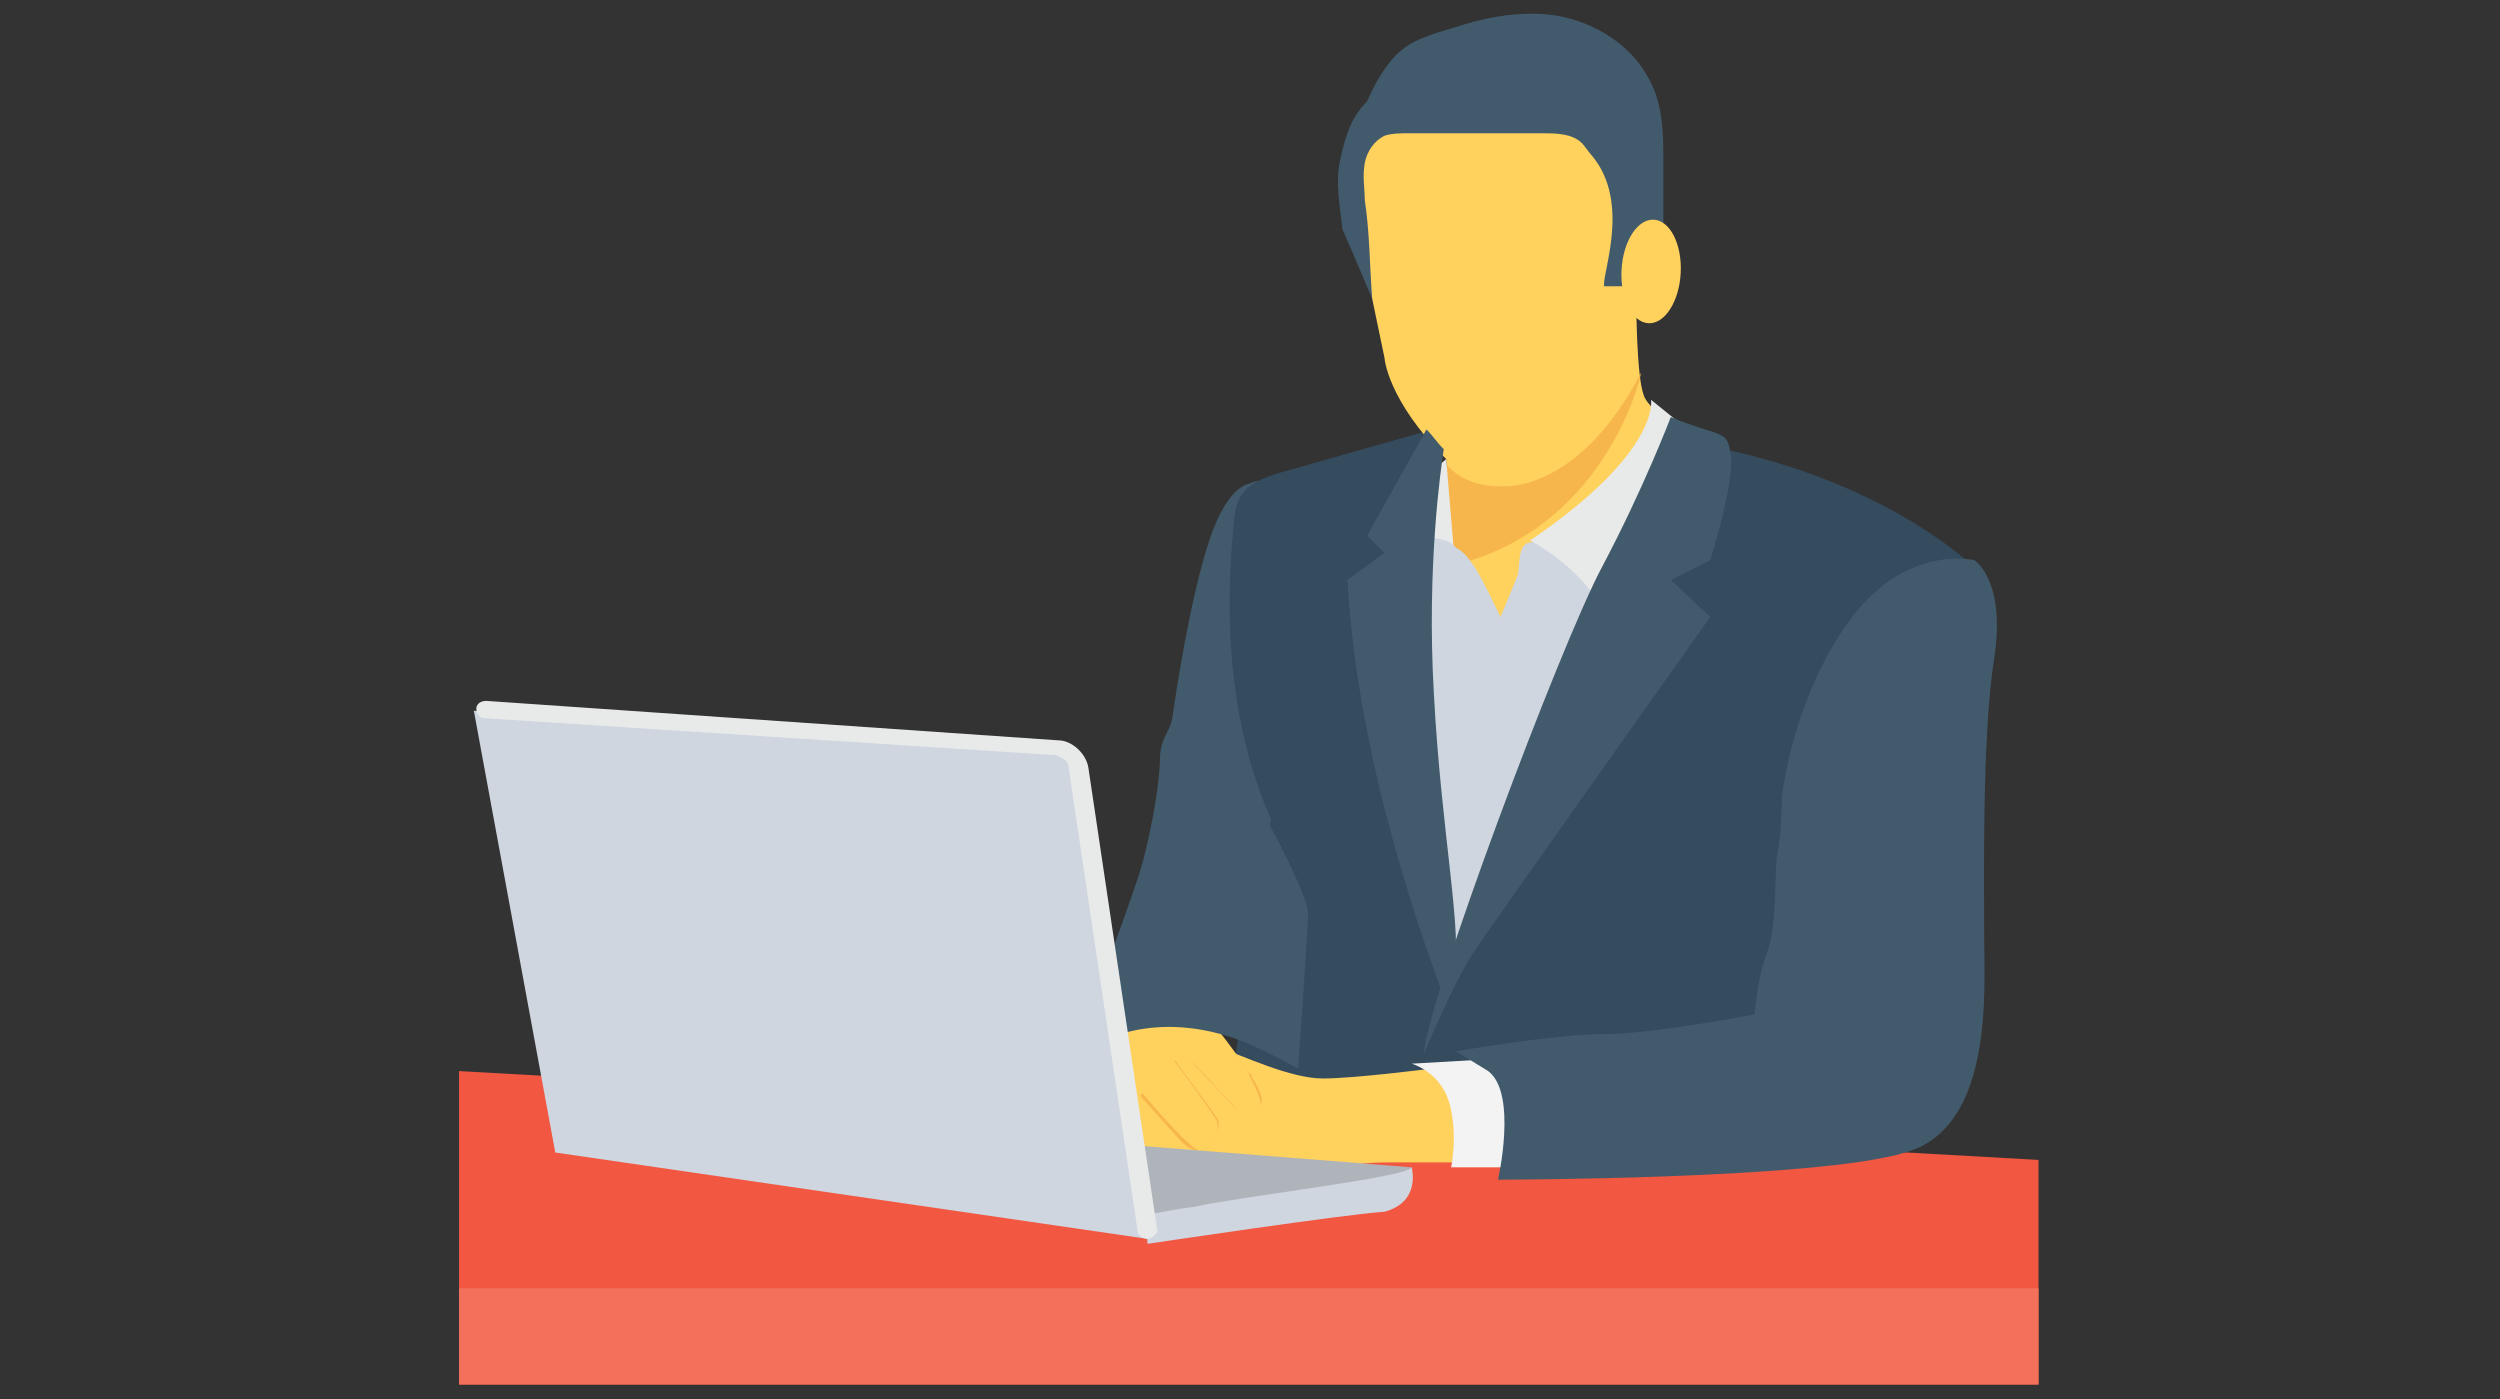 <?xml version="1.0" encoding="utf-8"?>
<!-- Generator: Adobe Illustrator 27.5.0, SVG Export Plug-In . SVG Version: 6.00 Build 0)  -->
<svg version="1.1" id="Layer_1" xmlns="http://www.w3.org/2000/svg" xmlns:xlink="http://www.w3.org/1999/xlink" x="0px" y="0px"
	 width="101.3px" height="56.7px" viewBox="0 0 101.3 56.7" style="enable-background:new 0 0 101.3 56.7;" xml:space="preserve">
<rect x="0" y="0" width="101.3" height="56.7" fill="#333333" stroke="none"/>
<style type="text/css">
	.st0{fill:#425B6C;}
	.st1{fill:#F15741;}
	.st2{fill:#F3705A;}
	.st3{fill:#354B5E;}
	.st4{fill:#FFD15D;}
	.st5{fill:#F6B64C;}
	.st6{fill:#F3F3F3;}
	.st7{fill:#E8EAE9;}
	.st8{fill:#CFD6E0;}
	.st9{fill:#AEB4BA;}
</style>
<g>
	<path class="st0" d="M50.9,19.5l1.6-0.1l1.9,15.7l-1.2,1.7c0,0-4.8-6.7-4.7-9.3C48.6,24.9,49.3,19.8,50.9,19.5L50.9,19.5z"/>
	<path class="st1" d="M18.6,43.4v12.7h64V47L18.6,43.4z"/>
	<path class="st2" d="M18.6,52.2h64v3.9h-64V52.2z"/>
	<path class="st3" d="M57.7,17.5c0,0-5.3,1.5-6,1.7c-0.8,0.3-1.6,0.5-1.7,1.9c-0.1,1.3-0.8,6.9,1.5,12.1l-1.7,11.3l9.6,0.1l-1.2-7.3
		C58.2,37.4,56.6,20.2,57.7,17.5L57.7,17.5z"/>
	<path class="st3" d="M69.3,18.1c0,0,6,0.9,10.5,4.7l-4.1,22l-18,1.9v-3.9C58.6,39.8,64.6,27.7,69.3,18.1z"/>
	<path class="st4" d="M58,43.3c0,0-3.1,0.4-4.4,0.4c-1.3,0-3.2-0.9-4.3-1.3c-1.1-0.4-1.6-0.1-2.3,0.3c-0.5,0.4-1.6,3.5-1.6,3.9
		s6.1,1.2,7.7,0.9s2.1-0.4,3.2-0.4h3.3C59.7,47,61.3,43.5,58,43.3L58,43.3z"/>
	<path class="st5" d="M47.2,42.5c-0.5,0.4-1.3,2.5-1.6,3.5c0.1,0.1,0.3,0.4,0.5,0.7c0.5,0.1,1.3,0.3,2.3,0.4c0-0.3-0.1-0.4-0.3-0.5
		c0,0-0.1-0.1-0.3-0.4c0.3,0.3,0.5,0.4,0.7,0.4c0.3,0,0.5-0.1,0.7-0.4c0.1-0.3,0.3-0.7,0.1-0.9c-0.3-0.5-1.5-2-1.7-2.4
		c0,0,0.1-0.1,0.3-0.1H48c0.1,0,0.8,0.8,1.2,1.2c0.5,0.5,0.8,0.9,0.9,0.9c0.1,0.1,0.3,0.1,0.4,0.1c0.1,0,0.3,0,0.5-0.1
		c0.3-0.3,0-0.8-0.3-1.3c0-0.1,0-0.1-0.1-0.1c0-0.1-0.3-0.4-0.5-0.8c-0.3-0.1-0.5-0.3-0.7-0.3C48.2,41.8,47.7,41.9,47.2,42.5
		L47.2,42.5z"/>
	<path class="st4" d="M45.6,45.7c0,0,1.3,1.9,2.1,1.9c0.8,0,0.7-0.8,0.4-1.1s-1.9-2.1-1.9-2.1l0.1-0.1c0,0,1.9,2.3,2.3,2.3
		c0.4,0,0.9-0.5,0.7-1.2c-0.3-0.5-1.7-2.4-1.7-2.4s0.3-0.3,0.5-0.1c0.3,0.1,1.9,2,2.1,2.1s0.5,0.1,0.8,0c0.3-0.3-0.3-1.2-0.4-1.5
		s-1.6-2.3-1.9-2.5c-0.3-0.3-1.7-0.9-2,0c0,0-0.3,0.4-0.7,0.4c-0.4,0-0.8,0.3-0.8,0.8C44.9,42.3,45.6,45.7,45.6,45.7L45.6,45.7z"/>
	<path class="st6" d="M57.2,43.1c0,0,1.1,0.3,1.5,1.5c0.4,1.3,0.1,2.7,0.1,2.7h3.6v-4.5L57.2,43.1L57.2,43.1z"/>
	<path class="st4" d="M55.6,12.1l0.5,2.4c0,0,0.1,1.7,2.5,4.1l0.5,7.1l5.1-0.5c2.1-2.5,3.5-4,5.7-6.5c0,0-3.1-1.9-3.3-2.7
		c-0.3-0.8-0.3-3.9-0.3-3.9s0-6.3-1.1-8.4c-1.1-2.1-9.6-0.5-10.1,2C54.8,8.3,55.6,12.1,55.6,12.1L55.6,12.1z"/>
	<path class="st5" d="M66.5,15.1C64,19.9,61,19.7,61,19.7c-1.7,0.1-2.4-0.9-2.4-0.9l0.3,4.1C64.8,21.5,66.4,15.7,66.5,15.1
		L66.5,15.1z"/>
	<path class="st7" d="M58.6,18.6l0.3,3.6c0,0-0.9,0.4-2,3.1v-5.2L58.6,18.6z"/>
	<path class="st8" d="M59,22.2c0,0,0.3,0.1,0.7,0.7c0.3,0.4,1.1,2.1,1.1,2.1s0.5-1.2,0.7-1.7c0.1-0.5,0-1.1,0.4-1.3
		c0.4-0.1,1.6-0.1,1.6-0.1l4.7,0.1l-9.7,18.4l-1.7-18.4C56.6,21.9,58.5,21.5,59,22.2z"/>
	<path class="st0" d="M55.6,12.1c-0.1-1.3-0.1-2.7-0.3-4c0-0.5-0.1-0.9,0-1.5c0.1-0.5,0.4-0.9,0.8-1.1c0.3-0.1,0.7-0.1,0.9-0.1h5.5
		c0.5,0,1.2,0,1.6,0.4c0.1,0.1,0.3,0.4,0.4,0.5c1.6,1.9,0.4,4.8,0.5,5.3h2.4V6.6c0-1.2,0-2.5-0.7-3.6c-0.7-1.2-2-2-3.3-2.3
		c-1.3-0.3-2.8-0.1-4.1,0.3c-0.9,0.3-2,0.5-2.7,1.2c-0.5,0.5-0.9,1.2-1.2,1.9c-0.7,0.7-0.9,1.5-1.1,2.4s0,1.9,0.1,2.8
		C54.8,10.2,55.6,12.1,55.6,12.1L55.6,12.1z"/>
	
		<ellipse transform="matrix(5.160391e-02 -0.999 0.999 5.160391e-02 52.462 77.265)" class="st4" cx="66.9" cy="11" rx="2.1" ry="1.2"/>
	<path class="st7" d="M66.9,16.2c0,0,0.4,2.1-4.9,5.7c0,0,3.1,1.6,3.3,4.1l3.7-8.1L66.9,16.2z"/>
	<path class="st0" d="M67.7,16.9c0,0-1.1,2.9-2.8,6.1c-1.7,3.2-7.1,17.6-7.2,19.7c0,0,1.2-2.9,2-4.1c0.8-1.2,9.6-13.6,9.6-13.6
		l-1.6-1.5l1.6-0.8c0,0,1.1-3.5,0.8-4.4C70,17.4,69.6,17.7,67.7,16.9L67.7,16.9z"/>
	<path class="st0" d="M58.9,39.5l-0.4,0.9c-2.1-5.7-3.6-11.5-3.9-16.9l1.5-1.1l-0.7-0.7l2.4-4.3c0.3,0.3,0.4,0.5,0.7,0.8
		c-0.1,0.7-0.7,4.7-0.4,9.9C58.4,33.8,59.3,37.9,58.9,39.5L58.9,39.5z M72.2,32.3c0,0,0.4-3.9,2.7-7.1c2.3-3.2,5.1-2.5,5.1-2.5
		s1.3,0.8,0.8,4c-0.5,3.2-0.4,9.2-0.4,11.3c0,2.1,0.4,7.7-3.2,8.7c-3.6,1.1-16.5,1.1-16.5,1.1s0.8-3.5-0.4-4.4L59,42.6
		c0,0,4-0.7,6-0.7c2,0,6.1-0.8,6.1-0.8s0.1-1.5,0.5-2.5c0.4-1.1,0.3-2.9,0.4-3.9C72.2,33.8,72.2,32.3,72.2,32.3L72.2,32.3z M53,37
		c0,0.7-0.4,6.3-0.4,6.3c-0.9-0.5-1.7-0.9-2.5-1.2c-3.7-1.3-6,0.4-6,0.4v-1.3c0,0,1.5-4.1,2-5.6c0.5-1.5,0.9-3.9,0.9-4.8
		c0-0.9,0.4-1.1,0.5-1.7c0.1-0.7,0.7-4.8,1.5-7.2c0.8-2.4,1.7-2.3,1.7-2.3c-0.4,0.3-0.8,0.7-0.9,1.5c-0.1,1.3-0.8,6.9,1.5,12.1
		C51.4,33.3,53,36.3,53,37L53,37z"/>
	<path class="st9" d="M56.4,48.1c0,0,0.8-0.5,0.8-0.8l-13.9-1.1l2.1,3.3L56.4,48.1z"/>
	<path class="st8" d="M57.2,47.3c-0.1,0.4-7.1,1.2-8.8,1.6c-0.9,0.1-1.6,0.3-2,0.3l0.1,1.2c0,0,8-1.2,9.6-1.3
		C57.6,48.7,57.2,47.3,57.2,47.3z"/>
	<path class="st8" d="M46.5,50.2l-2.9-19.1c0-0.4-0.4-0.8-0.8-0.8l-23.6-1.5l3.3,17.9L46.5,50.2L46.5,50.2z"/>
	<path class="st7" d="M46.5,50.2c-0.1,0-0.4-0.1-0.4-0.3l-2.8-18.8c0-0.3-0.3-0.4-0.5-0.5l-23.2-1.5c-0.1,0-0.3-0.1-0.3-0.4
		c0-0.1,0.1-0.3,0.4-0.3l23.2,1.6c0.5,0,1.1,0.5,1.2,1.1l2.8,18.8C46.8,50.1,46.6,50.2,46.5,50.2L46.5,50.2z"/>
</g>
</svg>
